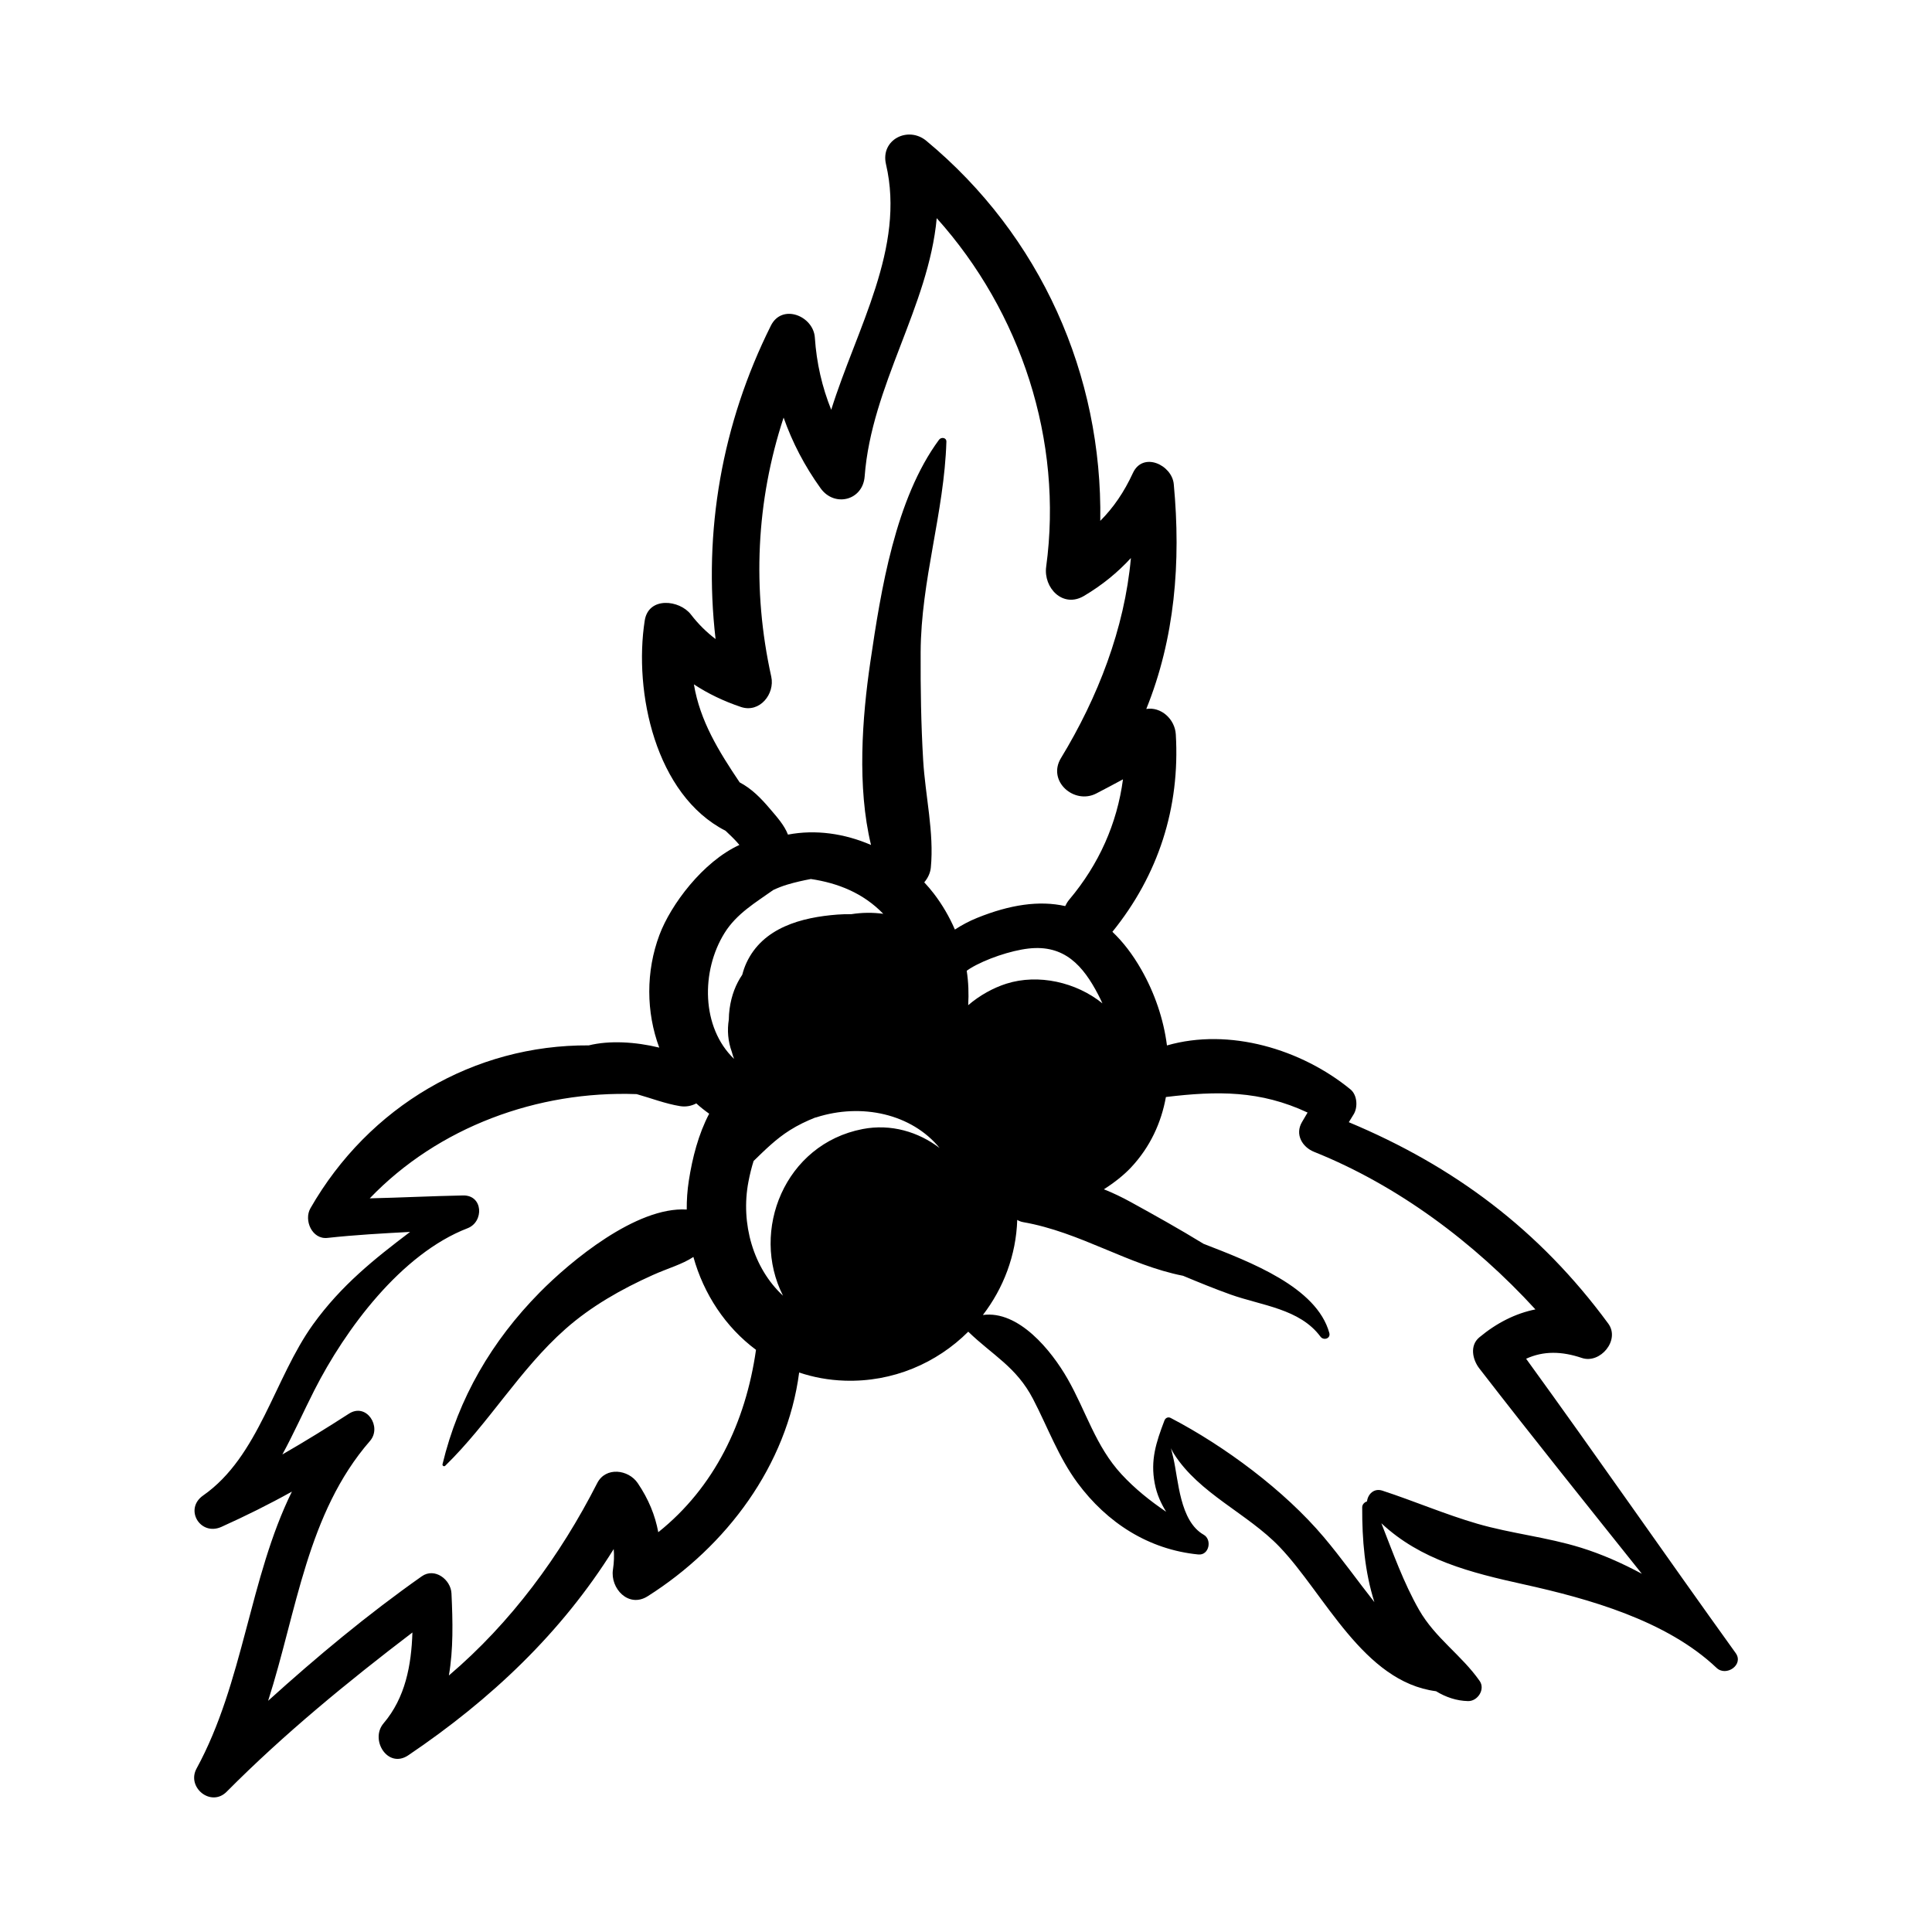 <?xml version="1.0" encoding="UTF-8"?>
<!-- Uploaded to: SVG Repo, www.svgrepo.com, Generator: SVG Repo Mixer Tools -->
<svg fill="#000000" width="800px" height="800px" version="1.1" viewBox="144 144 512 512" xmlns="http://www.w3.org/2000/svg">
 <path d="m603.98 582.09c-18.629-25.906-36.789-52.16-55.543-78.008 4.66-2.137 9.508-1.984 14.777-0.207 4.856 1.637 10.203-4.734 6.996-9.102-18.262-24.871-40.949-41.75-68.762-53.375 0.426-0.695 0.844-1.398 1.285-2.09 1.16-1.887 0.965-5.125-0.852-6.613-12.965-10.617-32.078-16.406-48.625-11.641-0.895-7.016-3.285-13.941-6.785-20.086-2.34-4.106-4.906-7.406-7.676-10.027 12.16-15.02 17.957-32.867 16.805-52.328-0.242-4.074-3.949-7.379-7.824-6.727 7.551-18.676 9.234-38.797 7.285-59.586-0.477-5.098-8.172-8.719-10.836-2.934-2.312 5.019-5.141 9.156-8.641 12.668 0.594-38.66-15.742-75.531-46.102-100.72-4.82-3.996-12.211-0.312-10.684 6.219 5.18 22.117-7.754 43.434-14.516 65.066-2.402-5.992-3.887-12.312-4.34-19.148-0.379-5.707-8.672-9.113-11.648-3.156-12.973 25.988-17.969 54.539-14.66 83.059-2.387-1.809-4.559-3.938-6.535-6.504-3.012-3.906-11.238-4.816-12.238 1.598-2.953 18.957 2.812 46.207 21.422 55.719 1.012 0.961 2.031 1.918 2.969 2.945 0.242 0.262 0.461 0.539 0.691 0.812-9.66 4.422-18.191 15.82-21.199 23.875-3.609 9.664-3.527 20.434-0.035 29.828-6.332-1.547-13.254-1.941-18.672-0.59-30.371-0.199-58.281 16.125-73.773 43.172-1.797 3.137 0.418 8.297 4.504 7.852 7.324-0.801 14.609-1.203 21.91-1.59-9.406 7.125-18.23 14.125-25.703 24.496-10.254 14.23-14.328 35.008-29.141 45.352-5.133 3.586-0.773 10.855 4.859 8.312 6.356-2.867 12.594-5.957 18.664-9.34-11.293 22.926-12.805 50.559-25.266 73.387-2.723 4.984 3.82 10.332 7.973 6.152 15.137-15.25 32.062-29.125 49.23-42.203-0.277 8.668-1.867 17.277-7.641 24.066-3.711 4.359 1.117 12.145 6.543 8.48 21.922-14.805 40.637-32.496 54.445-54.656 0.141 1.691 0.098 3.473-0.203 5.445-0.766 4.977 4.133 10.273 9.195 7.066 20.93-13.254 36.934-34.695 40.152-59.297 3.758 1.266 7.793 2.019 12.062 2.16 12.789 0.426 24.414-4.668 32.75-12.98 6.492 6.293 12.734 9.301 17.18 17.855 3.887 7.477 6.727 15.395 11.777 22.223 7.82 10.562 18.824 17.668 32.016 18.965 2.859 0.281 3.703-3.93 1.418-5.234-6.391-3.648-6.664-14.473-8.051-20.379-0.23-0.977-0.43-1.793-0.617-2.539 0.234 0.52 0.496 1.027 0.785 1.477 6.715 10.57 19.496 15.793 27.988 24.66 12.012 12.543 22.199 35.762 41.473 38.254 2.555 1.555 5.379 2.543 8.48 2.617 2.551 0.059 4.633-3.125 3.07-5.352-4.828-6.887-11.758-11.312-16.062-18.848-4.094-7.168-6.922-15.164-9.977-22.926 10.445 9.758 23.598 13.062 37.676 16.176 17.34 3.832 37.914 9.59 51.148 22.141 2.539 2.422 7.301-0.812 5.074-3.914zm-267.98-190.82c3.199-5.152 8.273-8.102 12.934-11.418 1.188-0.551 2.426-1.047 3.762-1.441 2.055-0.613 4.117-1.074 6.191-1.465 7.144 1.07 13.844 3.695 19.188 9.223-2.797-0.387-5.68-0.344-8.469 0.098-1.246-0.02-2.481 0.016-3.676 0.105-9.496 0.727-19.777 3.418-24.125 12.816-0.484 1.051-0.824 2.09-1.098 3.121-1.691 2.508-2.856 5.398-3.359 9.031-0.133 0.953-0.195 1.918-0.207 2.875-0.453 2.816-0.238 5.691 0.801 8.555 0.164 0.645 0.367 1.262 0.602 1.855-8.719-8.324-8.801-23.285-2.543-33.355zm-17.551 158.78c-0.828-4.481-2.57-8.762-5.441-13.004-2.449-3.617-8.48-4.434-10.742 0-9.832 19.301-22.879 37.008-39.309 50.977 1.195-6.934 1.043-14.273 0.688-21.762-0.172-3.644-4.434-6.945-7.875-4.519-14.461 10.188-27.77 21.289-40.711 32.984 7.613-23.734 10.305-49.672 26.992-68.859 3.25-3.734-0.934-10.219-5.574-7.227-5.836 3.762-11.691 7.379-17.648 10.809 2.977-5.445 5.543-11.234 8.477-17.016 8.207-16.156 23-36.156 40.602-42.934 4.387-1.688 4.156-8.793-1.176-8.691-8.293 0.16-16.5 0.582-24.742 0.766 18.145-18.906 44.508-28.578 70.672-27.621 0.016 0 0.031-0.004 0.047-0.004 3.836 1.082 7.613 2.551 11.516 3.188 1.578 0.258 3.051-0.059 4.301-0.723 1.066 0.977 2.215 1.879 3.414 2.731-2.844 5.414-4.449 11.66-5.391 17.734-0.398 2.559-0.574 5.121-0.555 7.66-13.383-0.82-30.84 13.73-38.977 21.984-12.672 12.855-21.535 27.98-25.742 45.504-0.098 0.41 0.402 0.719 0.715 0.414 11.582-11.281 19.75-25.531 31.848-36.234 6.828-6.039 14.84-10.57 23.117-14.289 4.152-1.867 7.769-2.809 10.805-4.812 2.734 9.855 8.535 18.621 16.59 24.613-2.75 19.273-11.039 36.461-25.898 48.332zm54.156-106.84c-20.629 3.981-29.82 26.969-21.102 44.156-7.856-7.25-11.285-19.094-9.156-30.211 0.367-1.91 0.816-3.746 1.367-5.484 2.984-2.891 5.891-5.809 9.586-8.141 2.199-1.387 4.43-2.445 6.703-3.348 0.098-0.027 0.188-0.027 0.289-0.062 12.074-3.894 25.344-0.914 32.715 8.113-5.602-4.266-12.855-6.477-20.402-5.023zm18.863-62.406c-0.793-1.035-1.641-2.023-2.531-2.973 0.945-1.121 1.602-2.469 1.742-3.91 0.902-9.254-1.477-19.125-2.031-28.461-0.562-9.527-0.711-19.062-0.668-28.609 0.086-19.121 6.238-36.949 6.824-55.793 0.035-1.125-1.375-1.297-1.945-0.527-11.586 15.68-15.406 39.832-18.211 58.902-2.172 14.77-3.543 33.094 0.18 48.492-6.992-3.039-14.691-4.148-22.012-2.746-0.961-2.512-2.926-4.672-4.773-6.844-2.391-2.816-4.824-5.316-8.027-7-5.594-8.324-10.5-16.27-12.125-25.973 3.777 2.484 7.91 4.457 12.461 5.992 4.981 1.68 9.051-3.469 8.039-8.039-5.133-23.191-3.981-46.566 3.273-68.652 2.305 6.566 5.543 12.805 9.812 18.746 3.656 5.09 11.184 3.246 11.668-3.16 1.812-24.102 16.949-45.008 19.098-68.43 22.305 24.855 33.555 58.926 29.004 92.387-0.754 5.543 4.398 11.055 10.031 7.715 4.824-2.859 8.91-6.215 12.426-10.035-1.691 18.777-8.781 36.98-18.535 53.016-3.715 6.106 3.512 12.418 9.371 9.371 2.371-1.23 4.723-2.477 7.062-3.742-1.555 11.684-6.344 22.504-14.234 31.875-0.465 0.555-0.801 1.129-1.078 1.715-6.875-1.547-14.652-0.387-23.367 3.141-2.078 0.84-4.031 1.887-5.867 3.078-1.449-3.352-3.309-6.566-5.586-9.535zm8.723 20.465c0.312-0.215 0.605-0.441 0.941-0.645 4.059-2.465 10.703-4.715 15.457-5.254 9.504-1.074 14.453 4.547 18.469 12.273 0.379 0.73 0.746 1.488 1.098 2.262-6.934-5.625-17.004-7.894-25.441-5.223-3.457 1.094-7.106 3.094-10.133 5.707 0.18-3.039 0.074-6.098-0.391-9.121zm162.72 152.87c-8.961-2.785-18.367-3.715-27.375-6.324-8.523-2.473-16.746-6.016-25.191-8.777-2.246-0.734-3.848 0.949-4.078 2.852-0.672 0.211-1.266 0.797-1.27 1.539-0.035 8.656 0.676 17.094 3.231 25.148-4.508-5.711-8.715-11.664-13.41-17.227-10.453-12.383-26.273-24.125-40.566-31.574-0.695-0.363-1.398-0.023-1.664 0.676-2.215 5.824-3.746 10.477-2.578 16.645 0.574 3.023 1.703 5.367 3.031 7.539-4.242-2.879-8.246-6.066-11.801-9.906-6.906-7.457-9.395-16.695-14.309-25.305-4.316-7.562-12.996-18.223-22.457-16.938 5.453-7.094 8.805-15.824 9.102-25.195 0.461 0.27 0.973 0.484 1.559 0.586 15.172 2.652 27.848 11.359 42.391 14.219 4.164 1.734 8.34 3.449 12.57 4.961 8.258 2.949 18.344 3.75 23.844 11.172 0.816 1.102 2.754 0.512 2.34-0.988-3.359-12.176-20.926-18.797-33.34-23.625-6.332-3.887-12.977-7.59-19.191-11.012-2.418-1.332-4.809-2.477-7.207-3.43 2.883-1.836 5.375-3.852 7.164-5.758 5.09-5.418 8.047-11.879 9.27-18.695 13.664-1.648 25-1.758 37.547 4.117-0.488 0.844-0.977 1.688-1.484 2.519-1.926 3.266 0.062 6.637 3.215 7.898 22.176 8.895 42.367 23.98 58.648 41.75-5.277 1.062-10.25 3.566-14.867 7.41-2.629 2.188-1.777 5.938 0 8.234 14.16 18.305 28.645 36.34 43.07 54.418-5.188-2.797-10.641-5.207-16.191-6.93z"/>
</svg>